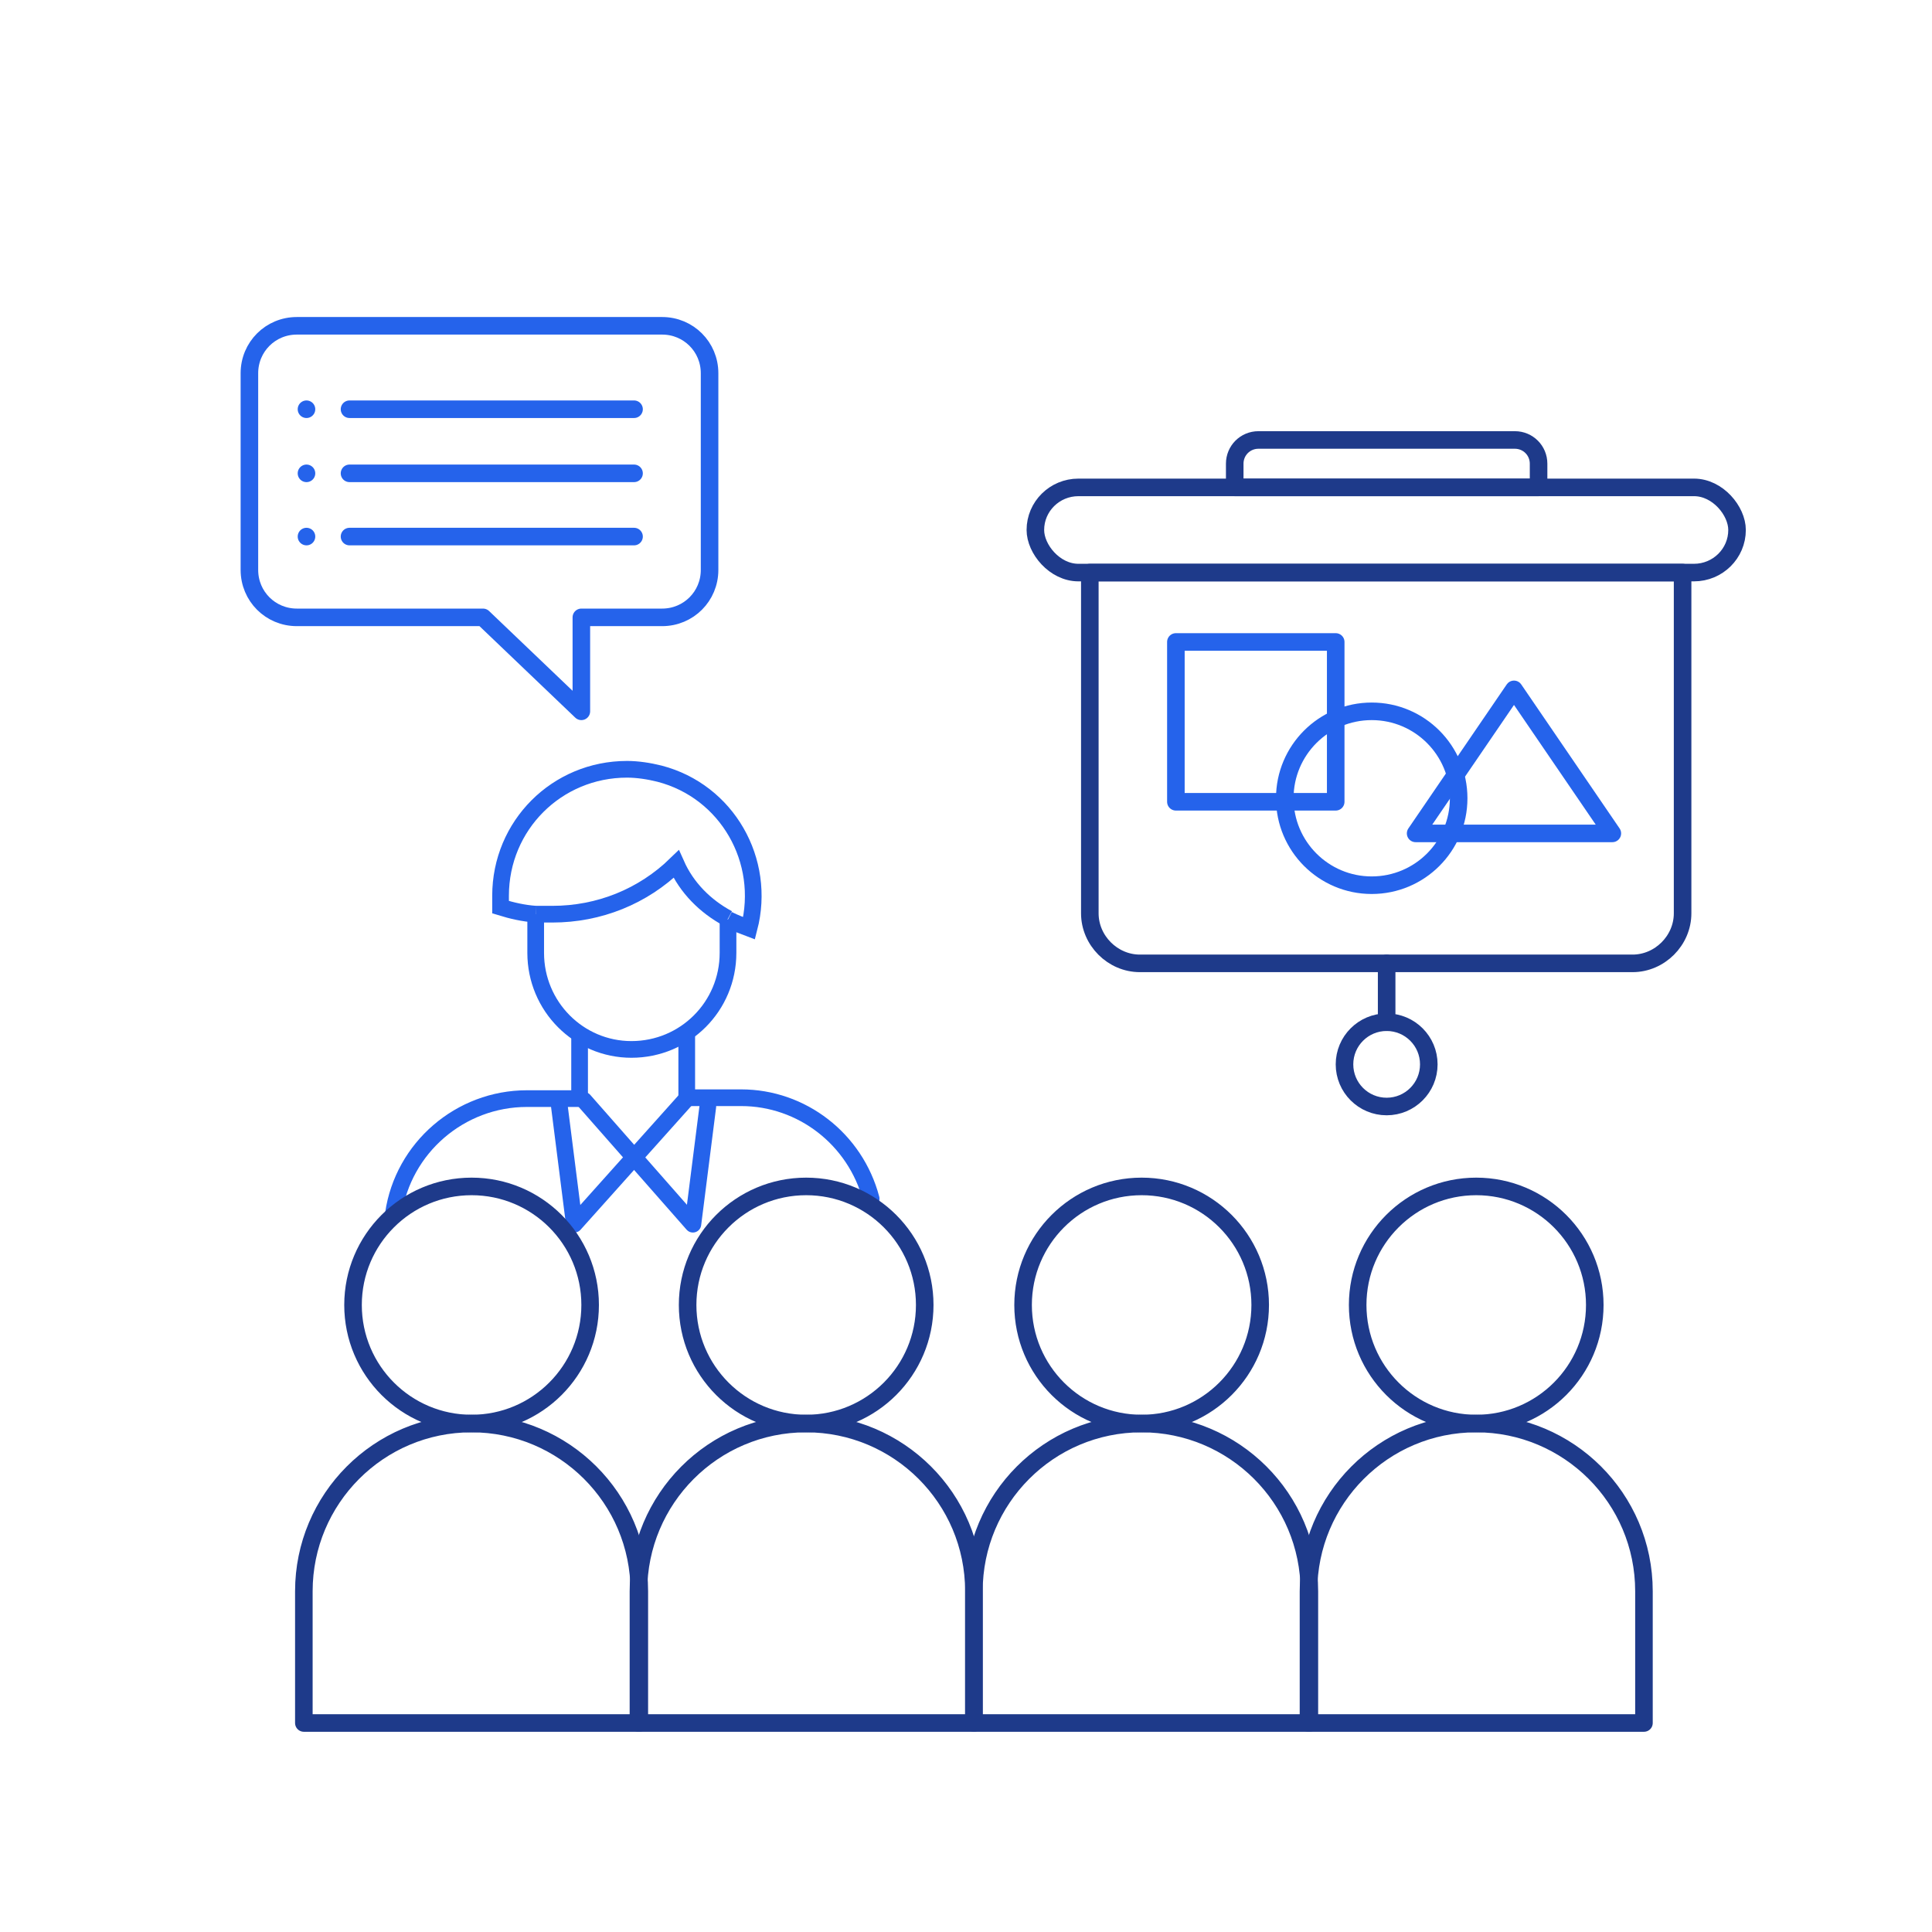 <?xml version="1.0" encoding="UTF-8"?>
<svg id="Layer_2" xmlns="http://www.w3.org/2000/svg" version="1.1" viewBox="0 0 220 220">
  <!-- Generator: Adobe Illustrator 29.5.1, SVG Export Plug-In . SVG Version: 2.1.0 Build 141)  -->
  <defs>
    <style>
      .st0, .st1, .st2, .st3, .st4 {
        fill: none;
      }

      .st0, .st1, .st2, .st4 {
        stroke: #2563eb;
      }

      .st0, .st1, .st3, .st4 {
        stroke-linecap: round;
      }

      .st0, .st2 {
        stroke-width: 1.9px;
      }

      .st0, .st3, .st4 {
        stroke-linejoin: round;
      }

      .st5 {
        fill: #fff;
      }

      .st1 {
        stroke-miterlimit: 10;
      }

      .st1, .st3, .st4 {
        stroke-width: 2px;
      }

      .st3 {
        stroke: #1e3a8a;
      }
    </style>
  </defs>
  <rect class="st5" width="220" height="220"/>
  <line class="st2" x1="78.2" y1="125.1" x2="78.2" y2="117.9"/>
  <polyline class="st0" points="63.7 126 65.4 139.4 78.2 125.1"/>
  <polyline class="st0" points="80.6 126 78.9 139.4 66.5 125.3"/>
  <path class="st2" d="M61,104.1c.6,0,1.3,0,1.9,0,5.3,0,10.3-2,14.1-5.7,1.2,2.7,3.3,4.8,5.9,6.2"/>
  <path class="st2" d="M82.9,104.7c.8.4,1.6.7,2.4,1,2-7.7-2.5-15.6-10.2-17.6-1.2-.3-2.5-.5-3.7-.5-8,0-14.4,6.4-14.4,14.4,0,0,0,0,0,0,0,.4,0,.9,0,1.3,1.3.4,2.6.7,4,.8"/>
  <path class="st2" d="M61,104.1v4.4c0,6.1,4.9,11,10.9,11h0c6.1,0,11-4.9,11-11v-3.8"/>
  <line class="st1" x1="34.9" y1="46.6" x2="34.9" y2="46.6"/>
  <line class="st1" x1="72.2" y1="46.6" x2="39.8" y2="46.6"/>
  <line class="st1" x1="34.9" y1="53.9" x2="34.9" y2="53.9"/>
  <line class="st1" x1="72.2" y1="53.9" x2="39.8" y2="53.9"/>
  <line class="st1" x1="34.9" y1="61.1" x2="34.9" y2="61.1"/>
  <line class="st1" x1="72.2" y1="61.1" x2="39.8" y2="61.1"/>
  <path class="st4" d="M33.7,70.3h21.3l11.2,10.7v-10.7h9.2c3,0,5.4-2.4,5.4-5.4,0,0,0,0,0,0v-22.4c0-3-2.4-5.4-5.4-5.4,0,0,0,0,0,0h-41.6c-3,0-5.4,2.4-5.4,5.4v22.4c0,3,2.4,5.4,5.4,5.4Z"/>
  <path class="st3" d="M124.1,65.2h67.5v38.8c0,3.1-2.6,5.7-5.7,5.7h-56.1c-3.1,0-5.7-2.6-5.7-5.7,0,0,0-38.8,0-38.8Z"/>
  <circle class="st3" cx="157.9" cy="121.2" r="4.8"/>
  <line class="st3" x1="157.9" y1="109.7" x2="157.9" y2="116.4"/>
  <rect class="st3" x="117.9" y="55.5" width="79.9" height="9.7" rx="4.9" ry="4.9"/>
  <path class="st3" d="M143.3,50.1h29.2c1.5,0,2.7,1.2,2.7,2.7v2.7h-34.6v-2.7c0-1.5,1.2-2.7,2.7-2.7Z"/>
  <rect class="st4" x="133.9" y="73.1" width="18.2" height="18.2"/>
  <circle class="st4" cx="156.2" cy="90.9" r="9.9"/>
  <polygon class="st4" points="161.2 94.9 172.4 78.5 183.6 94.9 161.2 94.9"/>
  <path class="st0" d="M66,118v7.1h-6c-7.6,0-14.1,5.6-15.2,13.1"/>
  <path class="st0" d="M99.2,136.5c-1.8-6.8-7.9-11.5-14.8-11.5h-6.2"/>
  <circle class="st3" cx="53.7" cy="148.6" r="13.5"/>
  <path class="st3" d="M53.7,162.1h0c10.5,0,19.1,8.5,19.1,19.1h0v15h-38.2v-15c0-10.5,8.5-19.1,19.1-19.1h0Z"/>
  <circle class="st3" cx="91.8" cy="148.6" r="13.5"/>
  <path class="st3" d="M91.8,162.1h0c10.5,0,19.1,8.5,19.1,19.1h0v15h-38.2v-15c0-10.5,8.5-19.1,19.1-19.1h0Z"/>
  <circle class="st3" cx="130" cy="148.6" r="13.5"/>
  <path class="st3" d="M130,162.1h0c10.5,0,19.1,8.5,19.1,19.1h0v15h-38.2v-15c0-10.5,8.5-19.1,19.1-19.1,0,0,0,0,0,0Z"/>
  <circle class="st3" cx="168.1" cy="148.6" r="13.5"/>
  <path class="st3" d="M168.1,162.1h0c10.5,0,19.1,8.5,19.1,19.1h0v15h-38.2v-15c0-10.5,8.5-19.1,19.1-19.1,0,0,0,0,0,0Z"/>
</svg>